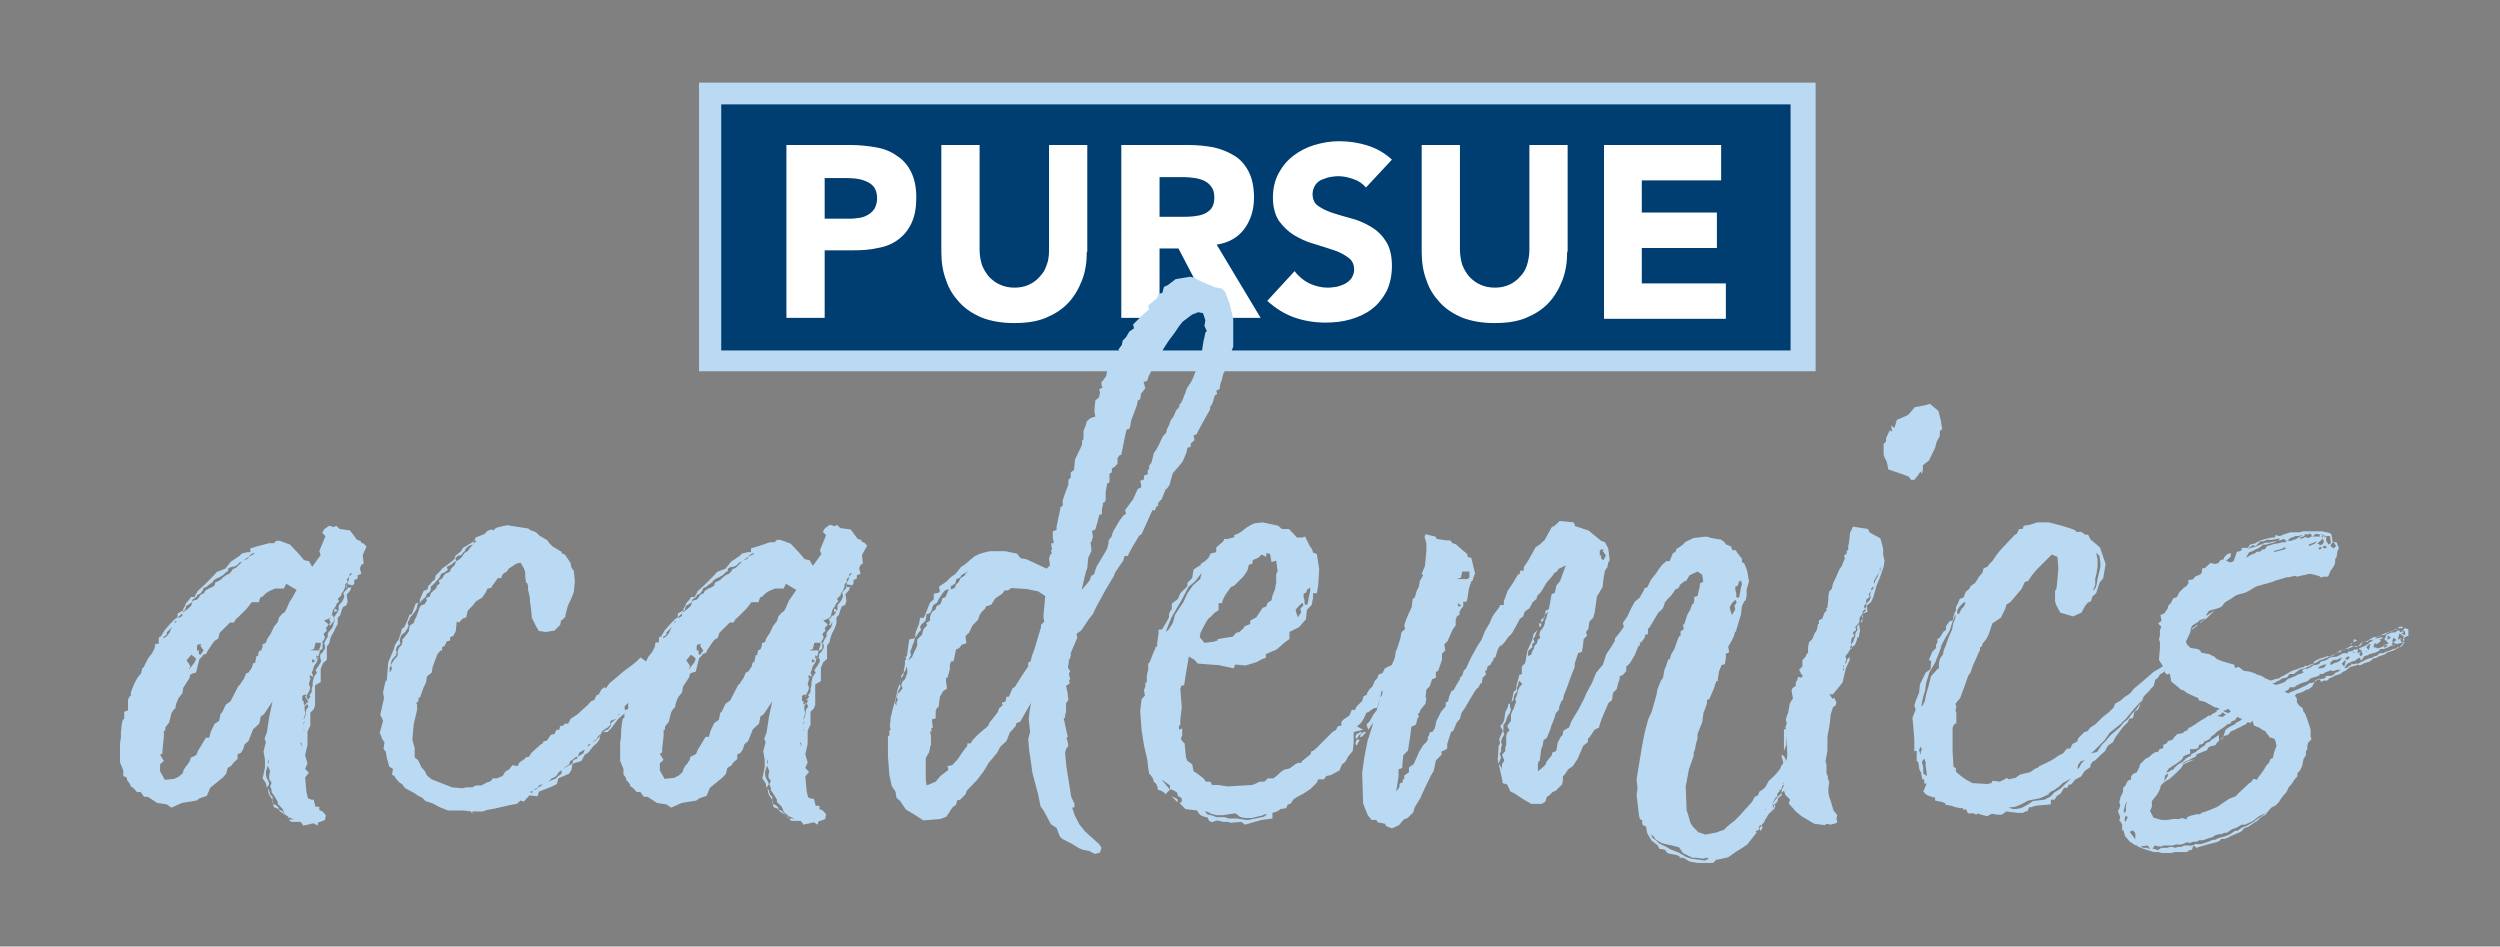 <svg xmlns="http://www.w3.org/2000/svg" xml:space="preserve" id="Layer_1" x="0" y="0" style="enable-background:new 0 0 529.3 200.4" version="1.1" viewBox="0 0 529.3 200.4">
	<rect x="0" y="0" width="529.3" height="200.4" fill="#808080" stroke="none"/>
	<path d="M148 17.5h236.4v61.1H148z" style="fill:#badaf3" />
	<path d="M152.7 22.1h226.4v52.1H152.7z" style="fill:#003d71" />
	<g  style="enable-background: new">
		<path style="fill:#fff" d="M166.5 30.7h13.6c1.9 0 3.7.2 5.4.5 1.7.3 3.2.9 4.4 1.8 1.3.8 2.3 2 3 3.4.7 1.4 1.1 3.2 1.1 5.4 0 2.1-.3 3.9-1 5.4-.7 1.5-1.6 2.6-2.8 3.5-1.2.9-2.6 1.5-4.3 1.8-1.7.4-3.5.5-5.4.5h-5.9v14.3h-8.1V30.7zm8.1 15.6h5.4c.7 0 1.4-.1 2.1-.2.7-.1 1.3-.4 1.8-.7.5-.3 1-.8 1.3-1.3.3-.6.5-1.3.5-2.1 0-.9-.2-1.7-.6-2.3-.4-.6-1-1-1.7-1.3-.7-.3-1.4-.5-2.3-.6-.8-.1-1.6-.1-2.4-.1h-4.1v8.6zM230.1 53.3c0 2.2-.3 4.2-1 6-.7 1.8-1.6 3.4-2.9 4.8s-2.9 2.4-4.8 3.2c-1.9.8-4.2 1.1-6.7 1.1-2.6 0-4.8-.4-6.7-1.1-1.9-.8-3.5-1.8-4.8-3.2s-2.3-2.9-2.9-4.8c-.7-1.8-1-3.8-1-6V30.7h8.1v22.2c0 1.1.2 2.2.5 3.2.4 1 .9 1.8 1.5 2.5.7.7 1.4 1.3 2.4 1.7.9.4 1.9.6 3 .6s2.1-.2 3-.6c.9-.4 1.7-1 2.3-1.7.7-.7 1.2-1.5 1.5-2.5.4-1 .5-2 .5-3.2V30.7h8.1v22.6zM237.5 30.7h14.2c1.9 0 3.6.2 5.3.5 1.7.4 3.1 1 4.4 1.8 1.3.8 2.3 2 3 3.4.7 1.4 1.1 3.2 1.1 5.4 0 2.6-.7 4.8-2 6.6-1.3 1.8-3.3 3-5.9 3.4l9.3 15.5h-9.7l-7.7-14.7h-4v14.7h-8.1V30.7zm8.1 15.2h4.8c.7 0 1.5 0 2.3-.1.8-.1 1.5-.2 2.2-.5.7-.3 1.2-.7 1.6-1.2.4-.6.6-1.3.6-2.3 0-.9-.2-1.7-.6-2.2-.4-.6-.9-1-1.5-1.3-.6-.3-1.3-.5-2-.6-.8-.1-1.5-.2-2.2-.2h-5.3v8.4zM289.2 39.7c-.7-.8-1.5-1.4-2.7-1.8-1.1-.4-2.2-.6-3.2-.6-.6 0-1.2.1-1.8.2-.6.1-1.2.4-1.8.6-.6.3-1 .7-1.3 1.2-.3.5-.5 1.1-.5 1.8 0 1.1.4 2 1.2 2.5.8.6 1.9 1.1 3.1 1.5 1.3.4 2.6.8 4.1 1.2 1.5.4 2.8 1 4.1 1.8 1.3.8 2.3 1.8 3.1 3.1.8 1.3 1.2 3 1.2 5.1 0 2-.4 3.8-1.1 5.3-.8 1.5-1.8 2.8-3.1 3.8s-2.8 1.7-4.5 2.2c-1.7.5-3.5.7-5.4.7-2.4 0-4.6-.4-6.6-1.1-2-.7-3.9-1.9-5.7-3.5l5.8-6.3c.8 1.1 1.9 2 3.1 2.6 1.3.6 2.6.9 3.9.9.7 0 1.3-.1 2-.2.7-.2 1.3-.4 1.8-.7s1-.7 1.3-1.2.5-1.1.5-1.7c0-1.1-.4-2-1.3-2.6-.8-.6-1.9-1.2-3.2-1.6-1.3-.4-2.7-.9-4.1-1.3-1.5-.4-2.9-1.1-4.1-1.8-1.3-.8-2.3-1.8-3.2-3-.8-1.2-1.3-2.9-1.3-4.9 0-2 .4-3.7 1.2-5.2.8-1.5 1.8-2.7 3.1-3.7s2.8-1.8 4.5-2.3c1.7-.5 3.4-.8 5.2-.8 2.1 0 4.1.3 6 .9 1.9.6 3.7 1.6 5.2 3l-5.5 5.9zM331.8 53.3c0 2.2-.3 4.2-1 6-.7 1.8-1.6 3.4-2.9 4.8s-2.9 2.4-4.8 3.2c-1.9.8-4.2 1.1-6.7 1.1-2.6 0-4.8-.4-6.7-1.1-1.9-.8-3.5-1.8-4.8-3.2s-2.3-2.9-2.9-4.8c-.7-1.8-1-3.8-1-6V30.7h8.1v22.2c0 1.1.2 2.2.5 3.2.4 1 .9 1.8 1.5 2.5.7.7 1.4 1.3 2.4 1.7.9.4 1.9.6 3 .6s2.1-.2 3-.6c.9-.4 1.7-1 2.3-1.7.7-.7 1.2-1.5 1.5-2.5s.5-2 .5-3.2V30.7h8.1v22.6zM339.5 30.7h24.9v7.5h-16.8V45h15.9v7.5h-15.9V60h17.8v7.5h-25.8V30.7z" />
	</g>
	<g style="enable-background: new">
		<path style="fill:#badaf3" d="m76.8 117.5.2 1.8-.5.3-.3.7.3 1.2-.8.3v.7l-.7.3v.8l-.3.3-1.2-.2.3-.7-.7.7v.5l-.3.8-.5.7v.3l-.8.8.3.5-.5.5-.3.7-.2.2-.3.5-.3 1.3-.2.2-.2.2-1.2.5 1 .8-.6.8.2.5-.7.7.3.7-.2.5-.5.7h-1.3l-.3 1.3-.8.3h2v.2l-.2.8-.2.3-.3-.3v.8l.2-.2v.5l-.2.5-.5.7-.2.7-.3.8.3.5-.2.2-.5-.3v.8l.3-.2-.2.3-.3 1 .3.8-.2.7-.3.5-.3.7.3.7.5-.7-.2-.3.5-.7v-.7l.2-.7v-.7l.2-.8.2-.5.5-.7-.3-.5.5-.7.5-.8.2-.4-.2-.7v-.7l.5-.5.5-.8v-.7l-.2-.3.3-.7.5-.8v-.7l.2-.3.7-.8.2-.5.2-.8.2-.3-.2-.7.5-.7.5-.8v-1l.7-.8.2-.3.3-.8-.2-.7.2-.3.7-.7v-.2h.8l-.3.7-.7.8.2 1.5-.3.8-.7.3-.3.8-.3 1-.5.5v1.3l-.5.9-.3.7-.3.5-.4.8-.3 1.2-.5.7v2.8l-.8.7-.5 1.2v2.8l-1.2.7v4.3l-.3.8-.7.7v2.8l-.3.5-.3.7v2.8l-.5 2.2.5 1.7-.5 1.2.8.8-.8 1 .3 3.2.3 1.2.7.3h.5l.2.7.2.8h.8v.7l.7.3.7.8-.2 1-.7.3-.7.2-.2.7-.8-.5-2.2.5-.3-.5-.3-.3h-1.8l-.5-.2v-.3h1l-.8-.3-.5-.3-.7-.5-.2-.5-.3-.7-1-1v-.5l-.5-.8-.3-.5-.5-.7v-.5l-.3-.7.3-.8-.5-.7v-1l.2-.7-.2-.5-.3-.7-.2.7-.2.5v.8l.2.7.3.5.2.7-.5.8-.2-1-.7-1 .5-2.3v-1.7l-.3-1.7.5-2-.3-.7.5-1.3.5-3.3.7-3.3-1.8 2.7-.7.5-.3 1.5-1.3 1.2-1 2.5-.8.7-.3 1-.5.8-.7.3v1l-.8.7-.5.7-.8.5-.3 1.2-.7.8-2.7 2.2-.7 1.7-1.5.5-.7.5-3.1.5-2.2 1-1-.7-2-.3-2-1.3h-.8l-.7-1H29l-.7-.8-.7-.5v-.3l-.5-.7H27l-.2-.8-.7-.3v-1.2l-.7-1.7v-4l.2-1.2V155l.2-1.8.2-.8.3-.2v-1.5l.8-.3v-2.2l.3-.7.3-.2v-.7l.7-1.8.7-1.3.8-1 .2-1 .3-.2 1-2 .8-1 .5-1 .2-1h.7V135l.5-.3.7-1.2 1.3-1.5 1-1 .5-.3v-.8l1.2-.7v-.3l.3-.5.3-.7.7-.8.3-.5h.8l.3-.7.2-.2v-.2l.5-.5.8-.7 2.2-2.2.7-.8 1.8-.7 1.2-1.5 1.8-1.2.5-.5 1.2-.3h.6v-.8l1.7-.5 2.3-.6h1l.5-.5h.7l2.2.8 1.7 1.8 1.3 1.5 1 .2.7 1.2 1.8-2.5-.3-.8 1.3-3.2-.7-.7.5-.8 1-.7 1 .3.5-.3.7.7 2.2.3 1.5 2 .7.2.3.5h.3l.7.7-.8 1.8zm-14 7.4-2.2-1.3-.5 1h-1.8l-1.2.5-.5.3-.3.2-.7.7-.5.2-.3 1h-1.5l-1 1.3-2 2-.3.2-.5.8h-.8l-2.2 2.2-.3 1.2-.8.5-.5.7-1 1.5-.2.5-.8.3v.2l-.7.7-.7 2.8-.7.2-.5.2-.2.8-1.3 2-.2 1.2-.8 1-.5 1.2-.2 1-.3.2-.5.8-.5 2-.8 1v.7h-.3v1.3l-.3 2.7v.8l-.5.3.8 1.3-.8.7v1.5l1 1.8 2-.2 1-.5.8-.7.2-.7.5-.8.3-.3.5-.8.2-.7.7-.3.5-.3.3-.8 1.7-2.8h.7l.3-1.2.8-1.7 1-.7.3-1.5.3-.2.8-1.7 1-.7 1.7-3.3.3-.2.3-.5.5-.7.5-1.2.5-.2.7-1 .3-1h.4l.3-1.5h.3l.2-1 .5-.2.3-.8v-.5l.7-.3.2-.7.8-1.2.7-1.5.8-1 .3-1 .7-.8.5-.3.5-1 .5-1.2.5-.7 1-1.8zm-28.3 10 .2.2.7-.5.5-.7.3-.7.3-.5-1.2 1.2v.5l-.8.5zm2.6-3.4-.1.5.2-.2.2-.3h-.3zm.7-.6.8-.5v-.5l-.8.7v.3zm1-1.5-.2.3.5-.3.7-.5.7-.7.3-1 1-.3.7-1 .7-.3.2-.5.8-.5.7-.3.5-.3.2-.7.7-.3.5-.3.5-.5.7-.5.5-.2.5-.5.3-.5.7-.3 1.3-1.3-.8.3v.2l-.7.5-1 .2-.5.3v.5l-.5.3-.5.5-.8.5-.7.3-.7.5v.2l-1 .7-.3.3-.7.3-.2.5-.5.7-.7.3v.3l-1 .7v.5l-.8.5-.5.3-.2.8-.4.3zm1.5 11.6-.3.8 1.3-1.7.2-.7-1-.8-1 1.2.8 1.2zm1.8-3.3v.7l.3.3.7-1-.7-1 .3-.3H42l-.3.3v1h.4zm9.8-19.3-.3.3 1-.5v-.3l1-.5.3-.3h-.2l-.5.2-.7.7-.6.4zm5 42.3-.2.7v.3l.2-.3v-.7zm.8 8v.7l-.8-1.3-.2-1.2.3.5.2.8.5.5zm0 .6.2.8-.2-.2v-.6zM59 171v.5l-.2-.3-.8-.3-.2-.7.7.3.5.5zm1.2 1.3.5.3-.5-.2-1-.7-.2-.3.8.3.4.6zm.8.4.2.5H61v-.3l-.3-.2h.3zm3-14.6-.2-.8v-.2l-.2.3.4.7zm1-11h-.7l-.3.3v1h.3v.7l.2.2v1l.2.7-.2.5-.2.7v.2l.3-.7.2-.7v-.7l.5-.7-.3-.6.3-.5v-.2l-.2.3v-.3l-.5-.8.4-.4zm-.5 5.8v-.2l-.3.5v.2l.3-.5zm0 1.7-.2-.2v.3l.2-.1zm.6-6-.1.4-.3.5-.2-.2.6-.7zm1.2-5.3-.3.2.2-.3.1.1zm-.2-3 .7-.3-.7-.5v.8zm1.5-1.1-.5.2.2-.3.3.1zm.2-1.5h-.2v-.3l.3-.7v-.5l.2-.2h.2v1.3l-.5.4zm3-6.3-.5.5-.3.5-.3-.2.3-.5-.3-.5.2-.3h.1v-.2l.5-.5.3 1.2zm0-1.8v-.8l.7.5-.7.3zm2.5-5.8h.2l-.2.2v-.2zm0 .1.2.5h-.2v-.5zm1.3-2.5h-.5l-.2.7-.5.7.3.3.2-.5v-.5l.7-.7zm-.2 2.7.2-.2-.3.5.1-.3zM137.3 140.7v2.2l-.5.7v1l-.8.3v.7l-.2.3-.7.3-.5 1.2h-.6l-.3.7-1.5 1.5.2 1.3-1.5 1.3-1.5 2-.8.8h-1l.5-.3.7-.3.5-.7v-.5l.5-.5.7-.5.3-.7.5-.3h-.3l-.3.5-.2.5-1 .3-.3.3v.7l-.5.5-.8.5-.7.5.2.2-.8.7-.2.5-.7.5-.3.5-.8.2-.5 1-.7.3-.8.5-.2.7-.5.2-1.3 1v.5l-.8.5-.2.2-1.3 1-.3.5-.5.5-.7.3-.8.8.5-.3.5-.2.7-.3.5-.5.7-.5v-.8l.5-.3.8-.5 1-.5-.2 1.3-.5.8-2.3 1-.3 1.2-1 .5-2 .8-.8.3-.3 1-1.7-.2-1.2 1.3-.7-.2-.8.7-1.2.2-3.5.8-1.7.3-.7.3H100v.5l-.3-.5-1.5-.2h-3.3l-1.8-.7-1.5-.8-1.5-.5-.7-.7-1-.5-.7-.5-1.5-.8-.5-.3-.5-.7-.7-.5-.7-.8-.3-.5-.5-.3.2-1.2-.8-.5-.2-.8-.3-1-.2-1.3-.5-.7.2-1.3-.5-.8-.5-1.3.2-.7.5-1.8-.3-.7-.3-.5.8-3.6-.2-1.2.5-2.3.3-.3.3-3.8 1.2-2.8.2-.8.3-.5.5-.7.5-1.5.2-.8.5-.3.8-1.8.3-.8.5-.2.8-2.2.5-.2-.3 1.3-.3.5-.5.7-.5.5-.3.7-.3.5.2.7-.3.7-.5.7-.7.5-.2.5-.2.7.2.7-.7.5-.3.8.2.5-.2.7-.7.7-.3.7v.7l-.3.5v1l.2-.3.3-.5-.2-.7.2-.5.5-.8.5-.5.2-.5v-.8l.3-.7.5-.5.2-.7v-.5l.7-.8.2-.3.5-.7v-.5l.2-.7.8-.5.2-.7.3-.5.3-.8.2-.5.2-.7.3-.5.8-.3.5-.8-.2-.5.8-.3.2-.7.3-.3.8-.7.3-.7.5-.3-.2-.7.8-.5.2-.5.5-.5.8-.3.3-.7.8-.8.2-.7.8-.5.5-.5.2-.3.3-.5.8-.5.3-.5.3-.3.5-.7.7-.5-.5-.2-.2.7-.2.2-.8.3-.7.7v.3l-.5.4-.3.5-.8.2-.5.5.2.5-.7.5-.3.3-1 .5.2.7-.7.5-.7.3-.2.5-.3.5-.7.7-.2.3-.8.7v.7l-.3.5-.5.3-.3.7-.8.7-.2.3-.2.2v-.7l.8-1.8.8-.3.2-.8.3-.2.5-.7.5-.3.2-.7v-.2l.8-.8.7-.8 1-.7 1.5-1.2.2-.7 1.2-1 .4-.7 1.7-1 .7-.5.3-.7 1.8-.7.7-.7.8-.3.5.2.2-.3.5-.3 1.2-.3 1-.2 4.5.7.3.3.8.3.5.2.7.7 1.7 1 .3.5.8.8 2 1.2-.2.2.8.3 1.2 1.8.2 1 .5.7.2 2.2-.2 2.2-.5 1.3-.8 1.7-.5 2v.3l-.7.7h-.2l-.2 1-1.2 1.2-1.8.3-1.5-.2-.5-.8-1-2-.2-2.2-.2-1.2v-.7l-.2-1-.2-.8v-.8l-.2-.7h-.2l-.2-1.3v-1l-.3-.8-.7-1.2-1 .3-1.5 1-.3.5-1 .7-.3.8h-.7l-1.3 1.8v.2l-.7.2h-.2l-.3.7-.8 1.2-1.3.8-.8 1-.8.8-.2.3-.3 1.3-.8.3-.7.8-.5-.2-.2 2-.5 1-.7.3v.7l-.7.2-.5 1-.5.2v.7h-.3l-.7.8-1 2.7-.2 1.2-1 .8-.2 1.3-.5 1-.8 2.2h-.3v.7l-.5.5.2.2v1.2l-.7 3-.3 3.3.5 1.8v2l.7.5.7 1.5.7.8.5 1 1 .8 4.3 1.7 2.2.2.8-.2h1.5v-.2l.7-.2h1l1.3-.7h.3l.7-.5v-.3h1l1.2-.5.5-.8.3-.3.5-.2.8-1 1.2.2v-.3l.3-.5 1.2-.8v-.2l.8-.2.5-.8 2-1.8.5-.3v-.3l.8-.2.8-1.2.8-.2.3-.7.2-.2h.5l.2-.8h.5l.5-.5h.7l.5-1 1.5-1 1.3-1.2.8-.7.7-.8.7-.3.5-1 .5-.2.5-1 .7-.5.3.2.7-1 1.2-1 2-1.7.7-.5 1.7-1.3 1-1 1 .7.7.8zm-48.4-13.1-.3.2.3-.3v.1zm23.8 40.3v-.5l-.5.3.5.2zm2.2-1.9-.8.3-.3.5-.7.3-.2.2.8-.3.2-.3.5-.2.5-.5zm12.3-10.7-.3 1.3-.5.7-.8.7-1 1.3-.8.5-.7 1.3-2.2.7.3-.2.2-.7.8-.3v-.3l.8-.5.5-.3.2-.5.3-.7.8-.5.2-.3.5-.3.7-.5.7-.7.3-.7zm.1-.4h.2l-.3.3.1-.3z" class="st0" />
		<path style="fill:#badaf3" d="m182.5 117.5.2 1.8-.5.3-.3.7.3 1.2-.8.3v.7l-.7.3v.8l-.3.3-1.2-.2.3-.7-.7.7v.5l-.3.8-.5.7v.3l-.8.8.3.5-.5.5-.3.7-.2.2-.3.5-.3 1.3-.2.2-.2.2-1.2.5 1 .8-.7.8.2.5-.7.7.3.7-.2.5-.5.7h-1.3l-.3 1.3-.8.3h2v.2l-.2.8-.2.3-.3-.3v.8l.2-.2v.5l-.2.5-.5.7-.2.7-.3.8.3.5-.2.2-.5-.3v.8l.3-.2-.2.3-.3 1 .3.8-.2.7-.3.5-.3.7.3.7.5-.7-.2-.3.5-.7v-.7l.2-.7v-.7l.2-.8.2-.5.5-.7-.3-.5.5-.7.5-.8.2-.5-.2-.7v-.7l.5-.5.5-.8v-.7l-.2-.3.3-.7.5-.8v-.7l.2-.3.7-.8.2-.5.2-.8.2-.3-.2-.7.5-.7.5-.8v-1l.7-.8.2-.3.3-.8-.2-.7.2-.3.7-.7v-.2h.8l-.3.7-.7.8.2 1.5-.3.8-.7.3-.3.8-.3 1-.5.5v1.3l-.3.8-.3.7-.3.5-.3.8-.3 1.2-.5.7v2.8l-.8.7-.5 1.2v2.8l-1.2.7v4.3l-.3.8-.7.7v2.8l-.3.5-.3.7v2.8l-.5 2.2.5 1.7-.5 1.2.8.8-.8 1 .3 3.2.3 1.2.7.3h.5l.2.7.2.8h.8v.7l.7.3.7.8-.2 1-.7.3-.7.2-.2.7-.8-.5-2.2.5-.3-.5-.3-.3h-1.8l-.5-.2v-.3h1l-.8-.3-.5-.3-.9-.7-.2-.5-.3-.7-1-1v-.5l-.5-.8-.3-.5-.5-.7v-.5l-.3-.7.3-.8-.5-.7v-.6l.2-.7-.2-.5-.3-.7-.2.7-.2.5v.8l.2.7.3.5.3.7-.5.8-.2-1-.7-1 .5-2.3v-1.7l-.3-1.7.5-2-.3-.7.5-1.3.5-3.3.7-3.3-1.8 2.7-.7.5-.3 1.5-1.3 1.2-1 2.5-.8.7-.3 1-.5.8-.7.3v1l-.8.7-.5.7-.8.5-.3 1.2-.7.8-2.7 2.2-.7 1.7-1.5.5-.7.5-3.1.5-2.2 1-1-.7-2-.3-2-1.3h-.8l-.7-1h-.8l-.7-.8-.7-.5v-.3l-.5-.7h-.2l-.2-.8-.5-.6v-1.2l-.7-1.7v-4l.2-1.2v-1.2l.2-1.8.2-.8.3-.2v-1.5l.8-.3v-2.2l.3-.7.3-.2v-.7l.7-1.8.7-1.3.8-1 .2-1 .3-.2 1-2 .8-1 .5-1 .2-1h.7v-1l.5-.3.7-1.2 1.3-1.5 1-1 .5-.3v-.8l1.2-.7v-.3l.3-.5.3-.7.7-.8.3-.5h.8l.3-.7.2-.2v-.2l.5-.5.8-.7 2.2-2.2.7-.8 1.8-.7 1.2-1.5 1.8-1.2.5-.5 1.2-.3h.7v-.8l1.7-.5 2.3-.8h1l.5-.5h.7l2.2.8 1.7 1.8 1.3 1.5 1 .2.7 1.2 1.8-2.5-.3-.8 1.3-3.2-.7-.7.5-.8 1-.7 1 .3.5-.3.7.7 2.2.3 1.5 2 .7.2.3.5h.3l.7.7-1.1 2zm-13.9 7.4-2.2-1.3-.5 1h-1.8l-1.2.5-.5.3-.3.2-.7.7-.5.2-.3 1h-1.5l-1 1.3-2 2-.3.2-.5.8h-.8l-2.2 2.2-.3 1-.8.5-.5.7-1 1.5-.2.5-.8.3v.2l-.7.7-.7 2.8-.7.2-.5.2-.2.8-1.3 2-.2 1.2-.8 1-.5 1.2-.2 1-.3.2-.5.8-.5 2-.8 1v.7h-.3v1.3l-.3 2.7v.8l-.5.3.8 1.3-.8.7v1.5l1 1.8 2-.2 1-.5.8-.7.2-.7.5-.8.3-.3.5-.8.2-.7.7-.3.5-.3.3-.8 1.7-2.8h.7l.3-1.2.8-1.7 1-.7.3-1.5.3-.2.8-1.7 1-.7 1.7-3.3.3-.2.3-.5.5-.7.5-1.2.5-.2.7-1 .3-1h.3l.3-1.5h.3l.2-1 .5-.2.3-.8v-.5l.7-.3.2-.7.8-1.2.7-1.5.8-1 .3-1 .7-.8.5-.3.5-1 .5-1.2.5-.7 1.1-1.6zm-28.3 10 .2.2.7-.5.5-.7.3-.7.3-.5-1.2 1.2v.5l-.8.5zm2.6-3.4-.2.5.2-.2.2-.3h-.2zm.7-.6.8-.5v-.5l-.8.7v.3zm1-1.5-.2.3.5-.3.7-.5.7-.7.3-1 1-.3.7-1 .7-.3.2-.5.8-.5.7-.3.5-.3.2-.7.7-.3.5-.3.5-.5.7-.5.5-.2.5-.5.3-.5.7-.3 1.3-1.3-.8.3v.2l-.7.5-1 .2-.5.3v.5l-.5.3-.5.5-.8.5-.7.3-.7.5v.2l-1 .7-.3.3-.7.3-.2.5-.5.7-.7.3v.3l-1 .7v.5l-.8.5-.5.3-.2.8-.4.3zm1.5 11.6-.3.8 1.3-1.7.2-.7-1-.8-1 1.2.8 1.2zm1.8-3.3v.7l.3.3.7-1-.7-1 .3-.3h-.7l-.3.3v1h.4zm9.8-19.3-.3.3 1-.5v-.3l1-.5.3-.3h-.2l-.5.2-.7.7-.6.4zm4.9 42.3-.2.7v.3l.2-.3v-.7zm.9 8v.7l-.8-1.3-.2-1.2.3.5.2.8.5.5zm0 .6.2.8-.2-.2v-.6zm1.3 1.7v.5l-.2-.3-.8-.3-.2-.7.7.3.5.5zm1.2 1.3.5.3-.5-.2-1-.7-.2-.3.8.3.4.6zm.8.4.2.5h-.2v-.3l-.3-.2h.3zm3-14.6-.2-.8v-.2l-.2.3.4.7zm1-11h-.7l-.3.3v1h.3v.7l.2.2v1l.2.7-.2.5-.2.7v.2l.3-.7.2-.7v-.7l.5-.7-.3-.7.3-.5v-.2l-.2.3v-.3l-.5-.8.4-.3zm-.5 5.8v-.2l-.3.5v.2l.3-.5zm0 1.7-.2-.2v.3l.2-.1zm.6-6-.2.3-.3.5-.2-.2.7-.6zm1.2-5.3-.3.2.2-.3.1.1zm-.2-3 .7-.3-.7-.5v.8zm1.5-1.1-.5.2.2-.3.3.1zm.2-1.5h-.2v-.3l.3-.7v-.5l.2-.2h.2v1.3l-.5.4zm3-6.3-.5.5-.3.5-.3-.2.3-.5-.3-.5.2-.3h.2v-.2l.5-.5.2 1.2zm0-1.8v-.8l.7.5-.7.3zm2.5-5.8h.2l-.2.2v-.2zm0 .1.2.5h-.2v-.5zm1.3-2.5h-.5l-.2.7-.5.7.3.3.2-.5v-.5l.7-.7zm-.2 2.7.2-.2-.3.5.1-.3zM261.1 71.4v2l-.5 1.3-.2.8-.2 1v.7l-.3.2-.2.2-.2.8-.2.2-.3.5-.3 1.3-.3.8-.2 1.2-.7.3.2.7-.5.3-.5 1.7-.5.8v.5l-1.3 2.3-1.2 2.2-.3.7-.7.3.2 1-.8.7v.7l-.7.2-.2 1-.5 1.2-.3.7-.8 1-1.3 1.5-.2.7-.5 1.8-.5.7-.3.2-.2.5-.7 1.7-.3.2-.5.7.2.3-.5.3-.3.8-.5-.1-2.3 5.1-.5.3-1.5 2.5-.7 1.3-.2.5h-.7l-.3 1-1.7 2.5-.3.8-1.8 3-.8 1.5-1 1.8-.8 1.7-.8 1-1.7 2.5-1 .7.2.8-1.2 2.8-.2.5v.5l-.2.8h-.2v.5l-.2 1.3.5.7-.3.5.3 1.3h-.3l.2.8-.8.5.3 1.3.2 1.7-.5.7v1.8l-.2.8v.5h-.3l.7 3.3.2.7-.3.2.2.7.2 1-.5.7-.2.8.3 3 1 6.3.7 1.5v.7l-.5.1.5 1.5 1 2 1.2 1.5 1.3 1.2 1.7 1.5.5.8-.3 1-1 .3-.7-.3-.5-.3-1.5-.3-.7-.3-.5-.3-.8-.5-2.3-1.2-.5-.5-.7-1.8-1.2-.8-.7-1.3-.8-1.5-.7-1-.5-2.5-1.2-4.5-.5-3.6-.2-1.3-.2-2.3.2-.8.2-.7-.3-2.8.2-1.7.3-1.7-2.3 4-.8.3-.2.7-1.2 1.3-.7 1.8-1.3 1.2-.7 1.3-1 1.2-.7.8-1.2 2-1.3 1.7-2.2 2.3-.3.8-1.2 1.2h-.5l-.3 1-.7.5-.8 1.2-.5.8-1.3.5-3.6.3-2-1.3-1.7-1-1.2-1.8-.8-.7-.2-1.3-.8-1.2-.5-2.3-.3-4v-4.3h.3v-1.2h.3l-.2-.8.2-2 .5-2 .5-1.8.5-2.2.3-.8v-.3l.3.7-.3.5-.3.7-.2.8-.2.5-.2 1 .3.5v-.7l.3-.5-.2-.5.2-.8.5-.5.5-.7-.3-.7.3-.7.5-.5.3-.8.2-.5v-.8l-.2-.5.3-.7.2-.7.7-.7.3-.7.2-.5.3-.5.3-.8v-1.2l1-1 .2-.8.2-.5.7-.7-.2-.5.8-.5v-.7l.2-.7.3-.5.7-.5.2-.7.7-.3.3-.5.2-.8.7-.3.2-.5.3-.7.2-.5-.8.3-.3.3-.7 1-.5.8-.2.5-.8.5-.2.5-.2.7-.3.5-.8.3v.7l-.2.7-.8.7-.3.5.2.7-.5.5-.5.8-.3.3.2-1.2.7-1.8.2-1.2h.8l.3-.7 1-2.5.8-.7v-1.2l1-.2.3-.3-.2-1 1.5-1 1-1 1-.7 1.2-1.5.8-.5 2-1.7 1-.5 1-.3 1.3-.3h3.2l2.5.5.8 1 1.2.2 4.3 2 .7-.7-.2-1.5.3-.8.3-.2-.2-.8h.3l-.2-.7v-.7h.5l-.2-1.3v-1.2l.8-.3v-.7l.8-3.8v-.3l.5-.3v-1.2l.7-2 .5-1.3v-1l.5-.5V100l.7-.5.2-2.2 1.2-2.5.3-.7v-.8l.3-.3v-1.8l.5-1.2.2-.8.8-.7 1-.3-.2-1.2.2-2.2.8-.7.2-1-.2-.7.7-.3-.2-.7v-.5l.3-.3.7-1 .3-1.5.5-.3V77l.5-.2.5-.7V75l1-.7-.2-.3.5-.7.2-.2.2-1 .7-.7.7-1.2 1-.7-.2-.8 2.2-2.2 1.2-1-.2-.8.3-.3 1.5-1.2.5-1 .7-.2.3-1.2.3-.2.5-.2 1.7-1.3 3-.5 1.2.2v.2l1.7.8 1.7.7.7.3 1.5.3.7.7 1 2.7.7 3v3.9zM190.8 144l-.2.5v-.2l.2-.3zm0-.4v-.5l.5-.7v.5l-.5.7zm1-1.8-.5.7.3-2v-.8h.3l-.2-.7h.3l.5-3.6 1.2-.3-.2.8-.3.7-.2.7-.3.7.2.7-.3.5-.3.8v.7l-.5.7v.4zm29.5-15.6-1.5-1-2.5-.5-3.2-.2-.7.5h-.7l-.5.7-1.5 1-.8 1.3-.8.3h-.3l-.2.5-.7.7-.5.7-.3 1-1.2 1.2-.7 1.5-.8.8.2 1.5-1 .3-.5.7-.7.3-.5 2.5h-.5l-.3.7v1l-.5 1.8h-.3v.8l.2 1.5-.8.5-.7 1.2-.3 2.3h-.3l-.3.8v1.5l-.8.2.2 1.8h-.3v.8h-.3l.2.8v2l-.2.5v.3l-.2.8-.7 1.2v4.6l.2 1.2.7-.3 1.2-.5 1-1.2 1.7-1.3-.2-.8 1-.2 1.2-1.3 1-1.5 1-1.3v-.5h.7l.5-.8 1.2-1.2 2-1.7.3-.7.8-1 1-1.3.2-.7.8-.7-.2-.5.8-.3.2-1h.5l.8-1.8.5-.3.8-1.3 1.5-2.3.5-.7v-.8l.5-.3.3-1.2.5-1.3.2-.7 1.2-4v-.5l.7-.7-.2-1 .4-4.4zm-20-2.1v.7l.8-.3.3-.7.5-.5.2-.3.2-.5 1-.7.2-.5.5-.3h-.2l-.8.5-.5.3-.2.5-.8.3-.3 1-.9.5zM255 69l.2-1.2-.5-1.5-1-.2-1.3.5-2 1.5-.8 1-1 1.5-1 1.3-1 1.5-.7 1.2-.7 1-.3.3v.2l-.3 1h-.3v.5l-.3.5-.8 1.5-.3 1-.5.2h-.3l.2.7.2.8-.3.2-.3.5-.3.3-.2 1.2-.5.3-.2 1-1.2 3.2-.3 1.7-.7.3-.3 1.3-.8 4h-.3l-.5.7v1.2l-.7.7-.5.3v.8l-.5.3v1.8l-.5.3-.3 1.8v1.7l-.3.5h-.3v.7l-.2.5v1.3h-.5l-.2.7-.2.8-.5 1.7-.7.3.2 1.3-.2.5v.3l-.3.3.2 1.8-.7 1.5-.2 2.2-.3.8-.2.8-.7 3 1.3-1.5.5-.7.2-.8.5-.2.2-.3.2-.7.3-.8 1.2-2 1-1.7.3-1.2v-.5l.3-.5.3-.3.2-.7.3-.7 1.3-2.2.8-1 .5-.3-.2-.8 1.7-2.3 1-2.2.7-.3v-.7l-.2-.7.8-.3v-.8l.8-.3v-1h.3v-.8l.5-.7.3-1.2.2-.8.5-.7.7-1.3.2-.5.5-1 .7-.8.2-.8.5-1 .2-.7.7-1 .5-1.2.7-.8v-.5l.3-.2.5-1 .2-.7.2-.3.2-.7.3-.7.7-1 .5-1 .5-1.3.3-1 .3-.7.5-1.5.3-1.3.3-2 .2-.8.2-1 .3-.3-.5-1.1z" class="st0" />
		<path style="fill:#badaf3" d="m262.8 174-2.3.2-.5-.2h-1l-1.3-.3-.7.2-.3.2-.7-.3-.3-.7-.8-.2-.7-.3-.5-.5-.2-.5-2.5-.3-1.3-1.3.5-.2v-.8l-.8-.5-.2-.7-.8-.5-.7-.2v-.8l-1.8-1.3 1.8 2.2-.7.7-.2.3-.2-.3-.8-.5-.7-.2v-.5l-.3-.7-.5-.5-.2-.7-.5-.7-.3-.3-.2-1.2-.2-1.8-.7-3-.5-3.2-.3-4.1.3-2.5.7-.7-.2-1.2.3-.8v-.8h.3V143l.3-1.2v-1.3l.3-.3.2-.5.7-1.8.2-.3.2-.7h.3v-.7l.3-2.2v-.7h.7l.8-1.3.7-1.3v-.7l.3-.7.3-.3v-1.2l1.3-1 .5-1.2 1.5-1.5v-.7l1-1 .3-1.8 1-.7.5-.2v-.3l.8-.5.8-.7.5-1 1.2-.3v-1l1.5-1.3.2-.5h.8l1-.3h.3v-.5l.8-.3.8-.5 1-.8 1.2-.7.5-.2 1.7-.2 1 .2 2.3.5.8.7h1.5l1.7 1.8h1.2l.5-.2 1 2 .5.7.2.7.8.3.5 3.2-.2 3.3-.3 1.8h-.8v1l-.3 1.5-1 1-.2 2-1.5 1.7-2 1v1.5l-1 .7-1.7 1.5-2.3 1v.8l-.7.2-1.3.7-2.3.7-2.2-.2-.3.8-3.3-.7h-.3l-4-.3-.7-.8-1.2-.7-.7 4.1-.3 2h-.5l-.3.7.3 4-.3 2.5v1.2l-.3.2v.8l.7-.3v1.5l-.3.7.3.5.5.5.3 3 .3.7 1 .7.3 1.5.8.5 1.3 1 .5.7h1l.3.7h1.3l2 .3 5.3-.3 1.5-.7h1l.7-.7h1.2l1-.8.5-.5.7-.5 1.2-.3 1-.7.2-.2.7-.3h.7v-.3l1.5-1.2.3-.2.3-.8h.3l.8-.7 3.3-3.3.8-.5.3-.7.8-.2v-.8l.5-.5 1.2-.8.5-1.2h.7l.3-.7 1.2-1.2.3-1 .7-.3v-.3l.5-.8.7-.7.5-1.2.5-.5.3-.8.8-.3.5-1 1-.5.8-.3.2-.3 1-.2v.5l-.3 1.3h-.3l-1.2 1.2v1.5l-.7.3v.8l-.5.3-.7.2-.5 2.3-.3.8-.2.5h-.5l-.5.3-.7.5-.5.2-.7 1.5-.5.7-.8.7 1.3.7-1.2.3-.8.2v2.3l-.2 1.7-1 1.2-.5 1-.8.7-.5 1.2-1.8 1-1 .2-.5.7h-1.2l-.3.7-1.3 1.3-1.5 1-1.5.8-.7.5-.5.8-.7.3-.3.7-1.2.2-.7.5-1 .3v1.2l-2.3.3-1.8.5-1.7.5-.8-.6zm-15.3-40.8.8-1.3.5-1.8 1.8-2.7.8-1.8 1.2-1.7 1.5-1.3.3-1.3-1.3 1.7-1.5 1.3-1.3 2.5-1 1.7-1.3 2.3-.5 1.2-.7 1.8.7-.6zm.5 35.3 1.3.7v.7l-1.3-1.4zm8.8-32.6 1-.3v-.3l3.2-.5.7-.8.7-.2.8-.7.3-.5 1.2-.5v-.7l1.3-.7 1.3-2 .8-.3.3-.8.8-.5.2-1 .5-1.2.3-1.5v-1.8l.3-.7-.3-2.2-1 .3-.3-1.7-.8-.2v.8l-1-.5-.7.7-1.2.5v.7l-.8.3-.3 1.2-.8 1.2-2 2-.7.3-1.2 1.7-.5 1-.2.7h-.7v1.5l-.8.5-1 1-.3.2-.5.7-1.2 2.3-.2 1 1 1.2 1.8-.2zm8 37.6 1.5-.3 1.3-.3.7-.5h-.5l-.7.3-1.3.3-.8.2h-1.2l-1.2-.2-1-.8-1.5.2-1.2.2h-1.2l-1.3-.3-.5-.3-.8-.3.5.7 1.2.3.7.3h1.7l1 .3h1.7l2 .3c.2-.1.7.1.9-.1zm10.7-43.9-.2-.7.7-.8-.3-.5-.7.7-.7.8.2.8.3.8.7-1.1zm1.4-2 .2-1.2.3-1.3v-.7l-.5.3-.2.3-.2.5-.5.2v.7l.2.7v.8l.5.2.2-.5zm10.1 28.5v-.3l.3-.5h.3l.3-.3h.5l-.7.7-.3.5-.3.2-.1-.3zm0 1.3.2-.8h.7l-.7 1.3-.2-.5zm1.1-2 .8-.5.3.2-.8.8-.5.2.2-.7zm1.2-2 .7-.7.7-1.3.5-.7.8-.7.7-.8-.3 1.7-1.2 1.3-1.5 2.3-.4-1.1zm3.5-5.4.2-.8.7-.5v.7l-.5 1-.3.3v-.7zm2.3-3.7.2-.3h.3v.5l-.2.3-.3.3v-.8z" class="st0" />
		<path style="fill:#badaf3" d="m372.5 174.5.7-.5v.2l-.5.3-.3.7v.5l-.7.3.2.3-1.2 1.5-.8 1-1 .7-1.3.8-1.7 1.2-2.2.5h-.3l-.7.7h-3.3l-1.7-.3-.8-.5-.5-.3h-.8v-.3l-.7-.3-1.2-.2-.7-.2-.5-.7-1.2-.2-.3-.7-1.3-1-.3-.5-.5-.8-.2-.5-.2-1.2-.5-.2-.3-.3v-.8l-.5-.3-.2-.8-.5-4.3.2-1.3-.2-2 .7-4.3.5-3 .5-2.5.3-1.2.5-1.8.7-1.5.5-1.8.5-1.7.2-1.2.7-1.8.5-.7.3-1.7.3-.7.5-1.5h.3l.3-1 .7-1.2.7-2 .3-.7h.3v-1l.7-.5-.2-1h.3l.2-.7.5-1.5.5-.8.3-.8.2-.5h.2l.2-.7v-.8l.7-.2.5-2.2v-.5l.7-.3-.2-1.5-1-.7-1.7.8-.7 1.2h-.3l-1 .8-.3.7-.7.3-.8 1.2-.7.7-.7.8-.3 1-.3.5-.8.7-.7 1.2-1.2 2-.3.2v1.2h-.5l-.2.7-.7 1h-.3v.7h-.3l-.3.8-.5 1.2-.7 1.2-.3.5-.5.5-.3.2v1l-.7.8-.7.3v.7l-.3.7-.3 1.3-.8.8-.2 1.5-.8.7-.2.5-1.2 2.8-.5 1.5v.3l-1 .5-1.2 1.8h-.2v.8l-1 .8-1.2 2.8-1 1.5-1 .7-.8 1.2-.3.2v1l-.2.8-1.3 1.3-.7.3-.7.7-.5.3-.3 1-.8.5h-2.2l-1.7-1-2-1.3-.7-.3-.7-1.5-1-.3v-.5l-.3-1.3-.7-3.2.2-3 .3-.3-.2-1 .8-1.8-.5-.8v-.3l.5-.5.3-.8.2-1.5.5-1 .2-.8h.3v.5l.2.7-.2.7-.5.7-.2.5-.2.7-.5.7v1.5l.2.5-.5.8-.2.7.2.7-.2.7v.7l-.3.5.3.8-.3.7-.2.7.5.5v.7l.2-.7v-.5l.5-.8-.3-.7-.2-.5.7-.8v-.7l.2-.7v-1.8l.2-.7.5-.5-.5-.8.3-.5.5-.7v-1.3l.3-.8.3-.5.2-.7.3-.7-.2-.5.3-.8.3-1 .2-.7.7-.8-.7-.7-.3 1.3-.3.2.2-1 .3-1 .2-.8h.5v-1.7l.7-.7.5-2.7 1-2.2.3-1.3.8-.8-.3.7-.3.8-.3.3.3.8-.5.3v.8l-.7.5-.2.5v.8l.7-.3.2-.7.3-.5.2-.7.5-.5.2-.8.5-.3-.2-.7.2-.8.3-.3.5-.8.2-.7v-.3l.3-.7.2-.7.2-.8-.3.5-.3.3v-.8l.7-.3.3-1.5.3-1.7.7-.3.3-1.5.8-1 1.2-3.3-1 .5-.5.2-.3.5-.7.5-.3.5-1.3 1.5-.7 1.2-.5.8-.7.7-.2.7-.8.7-.7 1.3-1 .7-.3 1-.7.5-.7 1.3-1 1.8-.8.8-.7 1-.7.8h-.3l-.5.8-.3 1-.2.7h-.3l-.2.7-.3.3-.2.5-.3.2-.3.1-.3 1h-.3l.2.8-.7.7-.2 1.2h-.3l-.3.7-.7.7-1.5 2.5-.7 1.2-.8 1.2-.3 1.2-.7.8-.7 1.7-.5.3-.8 2.5v1l-.5.3-.7.3v.7L304 161l-.3 1.5-.2.8-.5.8-1.3 2.7-.7 1.5-.3.7-.5.8-.7 1.2-.3 1-1.2 1.2-.8.3-1 1.2-1.5.7-1.2-.5-.3-.5-1.5-.3-.3-.5h-1l-.8-1-.5-1.2-.5-1.3-.2-6.5.5-3.5.7-3.5.2-.5.2-.7.5-1.5.3-1.7.2-.7h.2l.5-2 .3-.7v-1l.5-.5.2-.5v-.8l.3-.3.2-.8.5-.7.2-1.2.2-.7.7-1.8.5-1.2.2-1.3.3-.7.7-2.2.2-1.2.5-.5.3-.2-.2-.7.2-.8.7-1.7.7-1.5.2-1.8h.3l.3-.7.2-.8.5-1 .2-1.2.7-1.2-.3-.3.7-1.7.3-3.3V115l-.2-.7-.2-.5.2-.7.8.2 1.3.3.3.5 2 .3h.8l.3.3.2.3.7.2 1.7 1.5.3.2.5.5v.5l.8.2.8 3.3-.3.7-.2.8-.3.2-.5 1.5-.3 2-.2.8h-.7v1l-.3.3-.2.3-.3.5v.7l-.5.2-.3.8v1.2l-.7 1-1 2.3-.7.7.2 1.3-.7.7v1.3l-.8 2.3-.5.3v1.2l-.8.3-.5 1.5-.7.7-.2 1.7h.2l-.2 1.3-1 1.2-.3.8h-.3l.2.8-.3.3-.3 1.3-1 .5-.2 1.8-.5 3.2-1 1-.2 2v.7l-.8.3v1.5l-.5 3.2.7-1v-.6l.2-.2.5-.2v-.6h.3v-.8l1-.7v-1l1-.7 1.2-2.7.8-1.3.7-.7.3-.5v-.7h.2l.2-.8.8-.3v-.3l.3-.3.3-1.5 1-2 1-1.2v-.8l.5-.2.2-1 .5-1.2.5-.2.5-1 .8-1.3v-.3l.5-.5.3-1 .5-.5 1-2.2 1.5-2.7.8-1.2.7-1.8 1-1.7.5-1.2.5-.8 1-1.3.2-.5h.8v-.8l.8-2.2 1.2-1.8 1-1.7h.3l.2-.8h.7v-.7l1-1.5 1.5-2.7 1-.7.5-.5.3-.2.2-.3 1.5-2.7h.3l.8-.7.5-.5 3 .3.3.8 1 .3.8.3 1 .3 2.7 2.2.8.3.7 1.3.3 2.5-.3.5-.2 1-.5.7-.3 1.7-.2 1.8-1.2 2-.2 1.5-.3 2-.3 1-.8.8-.2 1.5-.5.7.2.8-.7.7-.2 1.7-.2 1-.8.3-.7 2.2v.7l-.8 2-.7 2-.8 2-.2 1-.3.2-.5 1.3v.5l-.7.8-.3 1-.3.8-.3.7-.3 1-.7 1.7-.7.5-.2 1.2-.3.7-.3 2.5h-.2l-.2.7v1.5l1-.8.7-.7v-.3l.5-.7.7-.8.2-.7.8-.3.3-1.8.7-1.3.3-.2.2-1 1.2-.7.5-1.3 1.5-2.5 1.2-2.3.5-1.2 1.2-2.2.8-2 .8-1 .7-.8.2-.7.5-1.5 1-1.5.8-1.3v-.5l1.2-1.5.7-1-.2-.8 1-1.5.7-1.5.8-1.5 1-.8 1-1.7v-.3l.7-.3.7-1.5 1.2-1.5.5-.8.8-1 .8-.7h.7l.7-1.7.5-.2.3-.8h.2l1-.7.7-.7 1.7-.8 2.7-.3 1 .3 1.7.3h.3l.7.5.3.3v.2l.5.2.7.3.3.8h.7l.3.5 1 1.3v.7l.5.3.5 1.2.2.8.3 1.8-.5 1.7v1.3l-.2 1-.3.2-.5 1-.2 1.8-1 3.3v.2l-.3.3-.2.8-.5 1-.7 1.2.2 1.2-.7.3v1l-.2 1.2-.7.2-.5 1.2-.3 1.7v.5h-.3l-.3.8-.2.7-1 2.3-.5.2v.7l-.5 1.5-.2.3-.3 2.2-1 2.5v1l-.3 1-.3 1.5-.2.3v.8l-1 2.8-.5 2.7-.2 1 .2 5.1.3.8.5 1.8.5.8 1.2 1.2 1.5.5 2.5-.5.7-.3.7-.2.8-.8 1.5-1.2 1.2-1.2.7-.8 1.8-2 .5-1 .7-.3.3-.8.8-.5.5-.5.7-1.3.8-.7.7-.7.8-1 .5-1 .7-.7.8-1.2 1.2-1.2.7-.8.5-.7.3 1-.2 1.2v.7l-.5.7-.2.7-.5 1.7-2.3 1.7-.3.8-.2.7-.7 1-1.5 3 .8-1.2.5-.5v.7l-.3.5-.8.5.2.7-.5.3-.2.5-.5.3-.3.7v.2l-.2.2-.3.7-.3.3-.7 1 .2.5.3-.3.2-.5-.7-.6zm-64.1-51.9h2.2l.5-.3V121h-1.5l-.3 1.3-.9.3zm1 5.6-.8-.5.2.8.6-.3zm11.1 19.8-.5.7.5-2.3.5-.3v-.7l.3.8-.5.7-.3.5v.6zm.8-2.7h-.3l.3-.2v.2zm5-12.8-.3.3-.2-.8h.5v.5zm.3-1.5.2-.2v.5l-.5.5v-.7l.3-.1zm.2-.1.2-.7v.5l-.2.2zm.1-.8.3-.2-.3.3v-.1zm11.8-12.5h.3v.7l.5.3.5-1-.7-1 .3-.3h-.6l-.3.3v1zm23.1 64.2-.5-.2-.7.2-1.5-.2h-.8l-2-1-.8-1.2-1.5-.4-1-.2-1.2-.3-1.2-.7-.5-.7-.5-.5.2.7 1 .8.5.5 1.5.7.8.5 1.8.7 1.7 1c.3 0 .8.3 1 .3l1.5.2 1.3.2.9-.4zm4.4-53.2.2.8.3.8.7-1.2-.2-.7.5-.8-.3-.5-.7.7-.5.9zm1.2-3.7.2.7v.8l.5.2.2-.5.2-1.2.3-1.3-.2-.7-.5.3v.3l-.2.5-.5.2v.7zm5.8 49.1.2-.2v.2h-.2zm3.8-5.5-.5.5-.3.5-.5.8.2.3-.3.7-.8.7-.3.3-.3.5-.5.7-.2.3v-.5l.5-.5.2-.7.7-.5.5-.3.2-.7.3-.7v-.5l.5-.7.8-.8v.6zm-3.1 2.8-.2.2h.2v-.2zm2.4-2.6-.8.3.2-.2.3-.5.3-.3v.7zm0-.7v-.2l.5-.5v.2l-.5.5zm.9-1-.3.3-.2-.5 1-1h.3l-.7.7-.1.5zm.8-2.3.5-.2v.5l-.5.3-1 .5.2-.7h.5l.3-.4zm0 1.3.3-.3-.3.7v.5l-.3.5-.5.5v-.7l.8-1.2zm1.2-1.6.2-.2v.2l-.3.8.1-.8zm.1-.4.3-.3v.2l-.3.3v-.2zm.5-.6-.2.3-.2-.5.4.2zm.9-2.5-.3 1.2-.2.8h-.3l-.2-.2.5-.8.2-.8.3-.2z" class="st0" />
		<path style="fill:#badaf3" d="m398.7 117.5.3 1.2-.2 1.3-.8 2.3-.7 1.7-.7 2.5-.5 1-1 .8v-.5l.7-.7.3-.8-.2-.3.2-.7.5-.7.3-1.3.2-.5.5-.8v-.3l.5-.8v-.5l.2-.3-.3.2v.8l-.3.3-.5.8-.3.5-.2.5.2.7-.8.8.2.3-.7.8.3.5-.8.7v.7l-.5.7.3.5-.5.5-.2.7-.5.7v.7l-.2.5-.7.7.2.7-.7.5.3.8-.5.3-.2.8v.7l.5-.7.2-.7.2-.3v-.7l.5-.8-.2-.5.5-.7.2 1.5-.2.8v.5h-.3l-.3 1-.3.7-.5.3-.3-.3-.2.5v.5l-.3.3v.2l-.7.8.2.7-.2.7v.3l.2-.3.2-.7.5-.5v.7l-.8 1.7-.7 3-.8 1-1 1.2-.2.3h-.8l.7 1 .3-.3.5 1-.2.7-.5.3-.5 1.5-.2 2-.5 2.8v3l-.2 1-.2 1.2.2.7v1.8l.3.7v.5l.3.7-.2 1.2v1l.2 1 .2.5.7 2.3.8 1-.2.7.2.7-.3.3-1.2.3-.7-.2-.5.3-2.2-.3-2.2-1.3-.5-.3-1.2-1-1.5-1.7.3-.8-1-1-.5-1.5.2-.5-.2-.8v-.5l.2-1.3.2-1.2-.3-.7-.2-1-.2-.5v-.5l.5.3.3.5.2 1.2.2-2-.2-5.1-.2-.8.3-.7-.2-.8.2-.8.3-.7.3-1.8.2-.5.5-.7-.3-1.7.2-.5.7-.5v-.8l.3-.3.2-.8.7.2.3-.5-.3-.2-.5-1 .7-.7v-1.3l.7-.8.3-.7h.2V137l.2-1 .7-.7.5-1.2.5-.8.2-1.2h.2v-.8l.7-.3.5-1.3.5-.5-.2-.3.3-.3.2-1.7v-.7l.2-1 .5-.5.3-1.2.8-1.7.5-1.2.5-.7.7-1.7-.2-.5.3-.3.3-.2v-.7h.3v-.8l.2-1 .2-2 .3-.5.3-.7 3.2.5.3.7.5.3 1.3.7.5.3.3 1 .3 1.2v1.3zm-20.5 40.2-.5 1.3v-4.6h.7l-.2 2v1.3zm12.2-15.9-.2-.5.3-.5-.3.2v1l.2-.2zm1.2-4.3-.2.5v-.2l.2-.3zm.5-.5v.3l-.5.2.5-.5zm0-.2.2-.2v.2l-.2.2v-.2zm1.7-5.1h.2l-.2.2v-.2zm.3-.3.2-.5v.8h-.3l.1-.3zm.8-2.5.3-.7.2 1.3-1.2.5.8-.7-.1-.4zm-.6 2v-.8l.2.5-.2.3zm16.9-40.1-.5.5v1l-.7 1.3-.3 1.2-1.3 2.7-1.3 1v1l-.2.8-.3-.5-.5.8-.8 1h-.7l-.5-.7-1.3-.5-3-1-.3-1.5-.2-.5-.2-.3-.3-.8V94l.5-.5v-.7l.8-1.7.5.3-.2-1.3.7.5.5-1.7 2.3-1 .5-.5 1-1.2 1.2-.2 1-.2 1-.3 1.8 1.5.5 2 .3 1.8zM458.1 142.3l-.8.5-.5.8-.5.3-.3 1.3-.7.7-.2.3-1.2 1.2-.5 1-.7 1.8-.8.5-.3 1.3-.8.2-.3.7-1 1-1.5 2-.7 1.3-.8.5-.3.3-.5 1-.8.7-1.3 1.3-.5.2-.5.7v.5l-1.2.8-.8 1.2-1.3.7-.8 1h-.5l-.3.7h-.7l-.7 1.2-.8.5-.5.8h-.8v1l-3.3.3-.8.3h-.5l-.3.8-.7.2-.3.2h-1.2l-2.3-.3-1 .7h-.8l-1.3-.2-1 .5-1.2-.3-.8-.3-.3.3-.5-.3h-1.2l-.2-.3-.2-.5h-.7v-.3h-.6l-1-.2-.8-.3-1.3-.2v-.3l-.7-.3-1.5-.3v-.7h-.5l-.8-.3-.5-.2-.7-.7.7-1.7h-.5v-.9h-.4l-.3-1.5-.3-.5-.3-1.8h-.3V159h-.5v-2.5l-.2-2.5-.2-2 .7-1.8-.3-.8.3-1 .7-1.7.2-1.8 1.2-2.5 1-.7.2-1.7-.5-.3.7-1.7.8-.8v-.7l.3-.5v-.7l.5-.3.8-1.3.5-.3v-.8l.7-1 .8-.3v-.5l.3-1 .3-.5v-.7l.5-1 .3-.8.8-.3.5-1.2.8-.7.2-.5 1-.7.8-1.3.7-.8.3-1 .8-.3.3-.5.8-.8.8-1.2.8-1 3-3.2.5-.3.5-1h.7l.3-.7 1.3-.2 1.5-.5h2.5l2.7.7 2.2.7.7.3.2.3h1l.5.3.3.3h.7l.5 1 2 1.7 1.2 3.5-.5 3-.8 1-.7 2.2-.8.7-.3 1-.7.3-.2.3-.3.3-.8 1.5-1.8.8-2.7-.8-.8-1.5-.3-.8v-2.3l.3-.5.2-2 .2-2.2-.2-2.5-1.2-.5-3.2 3.2-1 1.2-.8 1.2-.7.2-.7 1.5-1.7 2-.7.8-.8.5-.2.8-1 2-1.8 1.2-.7 2.2-.5 1-.8 1-.3.8h-.3v.7l-.3.5-.5 1.2-.7 1.5-.5 1.5-.5.7-.7 2-1 2.7-1 1.2.2.7-.2.7.2.5v2.2l-.5.3-.3.7v5l.2 3.3.5.2v.8l1.2 1 1 .7 1.3.7 3.2.2.8-.2.3-.5 1.5.2 1-.5.5-.3.3.3 1.5-.3 1-.7.8-.2 1.3-.3 1-.7.7-.3.3-.3 1.5-.7 1-.5.8-.5.7-.5 1-.5.8-1h.7l.5-1 1-.5.2-.7 1.3-1.3.7-.2.5-.7 1.2-.8 1.5-1.5 1.3-1 1-1 .3-.8 1.2-.7.8-.7 1.2-.8.8-1 1.8-1.5 2.3-2 2.5-1.5v1l-.3.5zm-51.4 16.8.2-.5-.3-.5-.3.7.3 1 .1-.7zm.3-9.6.5-1 .3-1.5.5-1.7.5-2c.2-.5 1-1 1.2-1.5l.5-.3v-1l.2-1 .7-1c0-.7.3-1.2.5-1.7l.7-2 .7-1.5.2-1.2.5-1.3v-.8l-.8 2.2-.3 1c0 .2-.8 1.5-1 1.8l-.7 1.3c-.2.3-.3 1-.5 1.5l-1 2.5-1.2 2-.7 2.3-.2 1.5-.5 1.7-.3 1.7h.2zm.7 12.6v-.7l-.3-.8-.5.7.3 1.2v1.3l.8.5-.3-2.2zm7.1-32.2.5-1 .5-.5.3-.7v-.3l-.5.3-.7.7-.5.8v.8l.4-.1zm11.5 41.4h.3l1.3-.2 1.5-.8 1-.7 2.5-.3 1.3-.7.7-.8 1.3-.8 2.3-2.2-1.8 1-.7.7-1 .7c-.5.3-1.2.5-1.3 1l-1.8.8-2.5.5c-.5.3-1.3.7-1.5.8l-1.2.5-1.5.2 1.1.3zm14.2-10.1-.5.7-.2 1 .5-.5.3-.7.8-.8-.9.3zm11.3-11.1-1 1.2-.8 1c-.2.2-.7.5-.8.8l-2.5 2-1.2 1.7-2 2-.8.7 1.3-.3 1-1.5.8-.8 1-1.2 2-1.7.8-1 1-.8.7-1 1-1 1.7-2.5-2.2 2.4zm-8-33.1.3 1.5v1.3c0 .5-.2 1-.2 1.5l-.3 1.2v1.3l-.5 1.3.5-.5.3-.8.2-1.3.3-1.2.3-1.3v-.8l-.2-1.5-.7-.7z" class="st0" />
		<path style="fill:#badaf3" d="m509.5 134.7-.7.5v-.2l.2-.2-1-.7-.3 1.3.8-.3-.3.3.2.5.2.2h-.2l-.7.2h-.5l-.5-.3.7-.5-.7-.5-.2.8v.8l-1 .5-.8.3h-.7l-.5.5-.7.3-1.2.3-.2.2-.8.2-.7 1-.3-.7-.8.5-.2.2-.8.2-.3.2-.2.2v-.2l-.3.2-.7 1 .8-.2.2-.3.5-.2v-.3h.2l.3.2.3-.2h.7l.5-.3.5-.2.5-.3.8-.3.8-.2.2-.2.7-.2.5-.5h.8l.5-.3.7-.2.7-.3.7-.2.5-.3h.3l-1.2.7-1.5.5-.3.3-.8.3-.7.2-.2.2-1 .3-.2.3-.5.3-1 .3-1 .5-.3-.2-.5.2-1.2.3-1 .8-.7.3-.2.3-1.5.5-.2.2-.8.3-.5.5h-.8l-.5.3-.3-.8-.5.3h-.3l-.8 1.5-.7.5-.7.2-.2.2-.7.3-1 .3-.2.3h-.2l.5.7v.8l.5.7.7.5.2.8.3.3.2.5.3.8.5 1.5.2.7v1.5l.2.5-.7.7-.2.7v.7l-.3.5v.8l-.5.8-.3 1.5-.5 1-.5.5v.7l-.5.5-.8 1.2-.5.5-.3.7-.3.5-.7.8-.5.7-.3.5-.8.8-.7.3-.3.3-.7.8-1.7.8-1.3 1-1.7.8h-.7l-1.2.7-.7.2-.5.3-.7.5h-.5l-.7.3h-.5l-.7.2-.3.2-.5.3-.8.2-.5.2-.7.2h-.7l-.5.3h-.8l-.7.3-.5-.2-.5.2-.7.3h-1.2l-.7.2h-2l-.3.2h-.7l-.8-.2-.5.7h-.5l-.5-.7-1.5.2-1.2-.3-1.2-.8-.2-.3-.7-.8-.3-1.2h-.3v-1.2l-.3-.6-.3-.3.2-.7-.5-1.3.3-.5.2-.7-.2-.7.3-1.2.3-.5.2-.5v-.8l.5-.5.5-1 .7-.3v-.7l.5-.5.7-.3.5-1 .2-.7 1.2-1.2.7-.3.5-.5.7-.5.8-.2.2-.5.8-.2v-.7l.7-.3.3-.5 1-.3.3-.5.7-.7 1.2-.2.2-.3.7-.3.3-.5.5-.2.8-.5 1-.7 1.2-.7.7-.5h.5l.2-.3 1-.5v-.3l.7-.3-.7-.3h-.3l-1.8-1-.3-.2-1.3-.3-.2-.5-.7-.3-1.5-.7-.5-.3-.3-.3-.7-.2-.5-.5-1.5-1.2-.3-1.7-.5.2-.5-.3-.3-.8-.2-.7-.8-1.3.2-2.5V136l-.2-.7.2-.7v-1.2l.3-.7-.7-.7.7-.5v-.3l-.2-1 .8-.3.7-1 .2-.7.5-.5.5-1 .8-.3.5-1 1-1 .5-.3.5-.7-.2-.5 1.2-.3.3-.5 1.2-.5.3-.5v-.7l.7-.2.3-.3.8-.7 1 .2.7-.2.3-.5.7-.3 1.5.7.7-.3.7-2h.3l.7-.3v-.5h1.3l.5-.7 1.2-.3.2-.2.8-.2-1 1-.7-.2-1 .8 1-.3.7-.2.8-.3 1.2-.5h.8l1.3-.3.8-.3.2-.3-1.7.3h-1l-.8.3H478l1.7-.5 1.3-.3h.7v-.5l1 .2.7-.3 1.5-.5h2l.7-.2h4l1.5.3.5.3.3 1.7-.5.7.2.3.5.3.5-.5-.3-.5-.3-.3h.7l.5 1.3-.3.5-.2 1.3-.3.5v.8l-.3.7-.7 1-.5 1.2h-1l-.5.2-.3-.3-1.8-.5h-.5l-.7.2-1 .2-.7.2-.5-.2-1.2.3h-.5l-1.7.5-.7.2-.7.3-1 .3-.8.2-1.7.5-.5.3-.8.5-1 .5-1.2.3-.8.3-1 .7-1.2.7-.8 1-.8.3-1.8.5-.5.7v.7l-.5.3-1 .3-.2.3-.8.5-.5.3-.3.5-.3 1-.3.3-.3.8-.2.7.2.7.8.8 1.5.2.5.3.3.5 1.7.3.5.3.5.2.5.5 1.2.5 1.7.5.8.2.2.7.8-.2 1 .8 1.3.2 1 .3.5.3 1 .3.8.5 1.2.5.8-.3 1-.2.3-.3.7-.3.5-.3 1.2-.7 1-.3.7-.3.8-.2.3-.3.7.2-.5.2-.3.2-1 .2-.3.2-.7.5-.3.3h-1l-.3.5-.2.2-1.2.3-.3.3-.7.3-.2.2-.7.2.8.3 1-.3.8-.3.5-.5.3-.2.8-.3.7-.3.5-.3.7-.2.5-.2-.3-.5.5-.3h.5l.8-.3.2-.2.5-.3h.3l.8-.2.3-.5.8-.2.5-.2.7-.5 1.5-.2 1.3-.7h1v-.3l1-.2.3-.3h.7l.5-.3.5-.2.7-.3.5-.3.5-.5h.2l.5-.5-1 .2-.2.3h-.8l.7-.2.8-.5.5-.3h.8l-.3.2-.2.2.5-.2.3.3h.3l.2.3h-.2v.2l-.8.5-.3-.3-.3.8.2.2h.5v.2l.8-.2.7-.3v-.3l1-.2-.5-.7h-.2l-.2-.3.2-.2.2-.7 1.2-.5h.7l.7-.5.5.5.3-.2.5-.7.8.2v1.5zm-59.9 37 .3.5.2-.7v-.8l.2-1-.3.5-.2.8-.2.7zm.4 2.3.5-1-.5-.3-.2 1 .2.3zm1.6 1.8-.7.3.2.3 1 1.3v-1.3l-.5-.6zm12.1 3.3.7-.2-.3 1-.8.2-.2.3h-2.7l-.7.2h-2l-.7-.2h-1l-2.2-.7-1.2-.5-.5-.5 1.7.8h.8l.3.2h1.2l.7.3.8-.5h1.2l.7-.2h.3l.8.2.5-.2h.7l.7-.3h1.2zm18.3-21.2-.3-1.2-.2-.3-1-.3-.3-.5-.3-.3-.3-.5-.5-.2-.7-.5-1.2-.5-.3-1-.5.5-.3-.2h-.2l-.5.5-.5.2-.5.3-.7.3-.5.3-.8.3-.7.8-.8.2-.2.2.5-1.5.7-.5.5-.3.7-.3.5-.5.5-.2.7-.5h-.2l-.5-.2-.3-.2-.3.2-.3.5-.7.2-.3.5-.7.2-.3.3-.7.5-.3.2-.8.5-.7.7-.5.3-.3.5-.5.3-.7.3-.3.5-.8.2-.2.7-.7.2h-1v1l-.7.2-.7.3-.2.5-.5.5-1 .7-.8.5-.7.5-.5.8.8-.3.2-.2.7-.3v-.2l.8-.7.3-.2.8-.5.7-.7 1-.5v-.3l1-.5.3-.3.5-.3.3-.3.8-.5.3-.5.8-.3.2-.3.5-.3 1.2-.8v1.3l-.3.2-.5.7-1 .2-.5.3-.2.5-1.7.7-.5.2-.2.5-.7.3-.5.3-.5.2-.7.3-.5.3-.2.2 1.5-.7 1.3-.3-2.3 1-.5.8-1 1-1.3 1.2-1.3.8-.7.7-.2.8-.5 1-1.2 1.5v1.2l-.2.5-.2.3.2.5.3.5.2.5 1.7.5h1.3l1.2-.2h1.2l.8-.2.8.3.2-.5.7-.3 1.3-.3h.7l.3-.3 1.5-.5 1.2-.5.5-.2.5-.3.7-.5 1.5-1 .5-.2.8-.3.8-.8 1.3-1.2.7-.7.5-.3.5-.7.8.2.2-.5 1-1.3.8-1.3.5-.5.3-.8.5-.2.3-1.3.5-1.3zm-23.8 7.5.5-.7.2-.3.2-.7-.7.5-.2 1.2zm5.7-31.9-.7 1.5-.3.8v-.7l.2-.7.3-.5.5-.4zm1-1c.2-.2.3-.2.5-.2l-1 .8-.5.3.2-.3.8-.6zm12.6 41.2 2.5-1.7-.3.5-.5.2-.7.5-.5.5-.3.2-1.8 1.2-.7.2-.3.3-.2.3-.5.3-.7.3-1.2.5-.5.3-.8.3h-.7l-.5.5-.5.2-1.2.3-.8.2-1 .3-.7.2-.5.2-.8-.5.5-.3h1.3l.5-.2.7-.2.5-.2.7-.3h.5l.5-.3.7-.2.8-.2.5-.2.7-.3 1-.7h.5l.7-.5.5-.3.7-.2 1.2-.7.5-.3.2-.2zm-12.1-41.3.2-.2-.2.2zm2-2.2 1.5-1-1.7 1.7-1 .7-.5.5.3-.5.8-.5.6-.9zm1.6-1.1.3-.2-.5.3.2-.1zm.4 22.5 1.2.2.2-.2.5-.3-.5-.3-.2-.2-.5.5-.5.2-.2.1zm.5 5.1.7-.5v.2l-.7.3zm.6-.5.2-.2v.2h-.2zm.5-37.3-.2-.8.8-.8.7-.2v.7l-.5.5-.8.6zm1.3 31.7-.5-.5h-.2l-.2.2-.7.2.3.2.8.3.5-.4zm3.2-32.5 1.2-.7.8-.3.3-.3h.7l.5-.5h.5l.5-.7.8-.2.5-.2 1.2-.2.8-.2h.5l.5-.3h.8l.7-.3h.3l.2-.2 1.2-.7h-.2l-.7.2h-.7l-.3.2-.7.2-.7.7-.7-.5-.7.3h-.7l-.3.3-.5.2-.8.2-.7.2h-.7l-.5.5-.5.3-.7.3-.5.3-.7.2-.7 1.2zm8.6-2-.5-.2c-.2 0-.2.2-.3.2l-.5.2-1.2.3-.3.3 1.3-.3.8-.2.7-.3zm11.3 25.9.2-.2h-.7l-1 .3-.5-.2-.5.3h-.3l-.8.5h-.7v.3l-.8.3-.7.2-.5.2-.5.5-1.5.5-1 .5-.3.3h-1l-.3.5-.3.2-.5.2.3.2.5.2.3-.2.8-.3.7-.3.5-.2 1-.5.5-.2.7-.5h.5l.7-.3.3-.3.7-.2 1-.2.3-.5h1l.5-.2.5-.5.7-.2-.2-.2h.4zm-5.8-28.4-.5-.7-.5.3-.3-.2-.5.5-.8.3-.2.2h.7l.5-.3.8.2.5-.3h2l.5.2v-.3l.7.2v.8l.5.8.5-.3-.2-1.5h-.8l-.7-.2h-.2v-.3l-.3.2-1-.2-.7.6zm-1.5-.5-.5.2h.2l.5-.2h-.2zm.5 28.1h-.2l.2-.2.5-.3.7-.2v.2h-.2l-.5.2v.2l-.5.1zm.3-25.6 1.2-.5.5-.5-1.8.7.1.3zm1.7 24.6-.8.3.2-.5 1-.5 1-.3.8-.3.5.2h-.2l-.7.2-.3.2-1 .3-.3.2-.2.2zm0-25.1.7.3.5-.2.2-.5-.2-.7-.5.5-.7.6zm.1 26.4h.7l.7-.2.5-.7-.8.2-.7.3-.4.4zm.9-25.5-.5-.3v.2l-.2.2.2.3.3-.2.2-.2zm-.5-2.7.2-.2.3.2.2.2-.5.2-.2-.4zm1.5 2.7-.2-.5-.7.3.3.3.6-.1zm-.2-2.4v-.2l.3.2h-.3zm1.2 25.4h-.3l.5-.3.7-.3-.9.6zm-.2 1.8.5-.2.3-.2.7-.2.5-.3.5-.7-.8.3-.3.2h-.7l-.7.5v.6zm1.5-2.6-.5.2 1.3-.8.8-.2.5-.2.8-.5.5.2-.3.1-.5.2h-.2v.3l-.2-.2-1.3.3-.3.5h-.6zm1.8 1.8-.2-.2-.7.7.2.3.3.3.2-.5v-.3l.2-.3zm.8-.8-.2-.2h-.3l-.5.5.5.2.5-.5zm.4-2.8h-.3l.3-.3v.3zm.6 1.6-.5.2h.5v-.2zm.4-2.3-.7.3.2-.7.7.3h-.2zm-.2 1.3-.3-.2h1l-.7.2zm1.5 1.3-.3-.5h.2l-.8-.5-.2 1 .7-.3-.3.5.2.3.2.2.3-.5v-.2zm-.7-1.5h-.2l.2-.2.7-.8-.3.8-.4.2zm1.7 1h-.3v.2l.3-.2zm.7-1.3-.2-.2-.7.7.2.3.3.3.2-.5v-.3l.2-.3zm1.8-1.8-.7.2.7-.3h.3l-.3.1zm.6.2.2.3h-.2l-.7.2-.2-.3.9-.2zm0-.4h-.3l.7-.3.8-.3.7-.2.7-.3-.5.3-.7.2-.8.5-.6.1zm1.2 2.2-.7-.3v.8l.7-.5zm.7-1.7-.7-.5v1l.7-.5zm.5 1h-.2v-.2l.2.2zm-.2.8v-.2h.2l-.2.2zm.2-.1.5-.3-.3.3h-.2zm.5-3.3h-.3l.3-.2h.3l-.3.2zm.6-.4-.3.2.5-.5h.8l-.2.3h-.8zm1 3h.3l-.5.7-.2.2-.4.1.8-.8v-.2zm.5-1.6-.2-.8-.5-.2.3.5-.5.2.5.3h.4zm-.8 1.8.3-.3v.2l-.3.1zm.2-.8.2-.2.2.2-.2.3v.2l-.2-.5z" class="st0" />
	</g>
</svg>